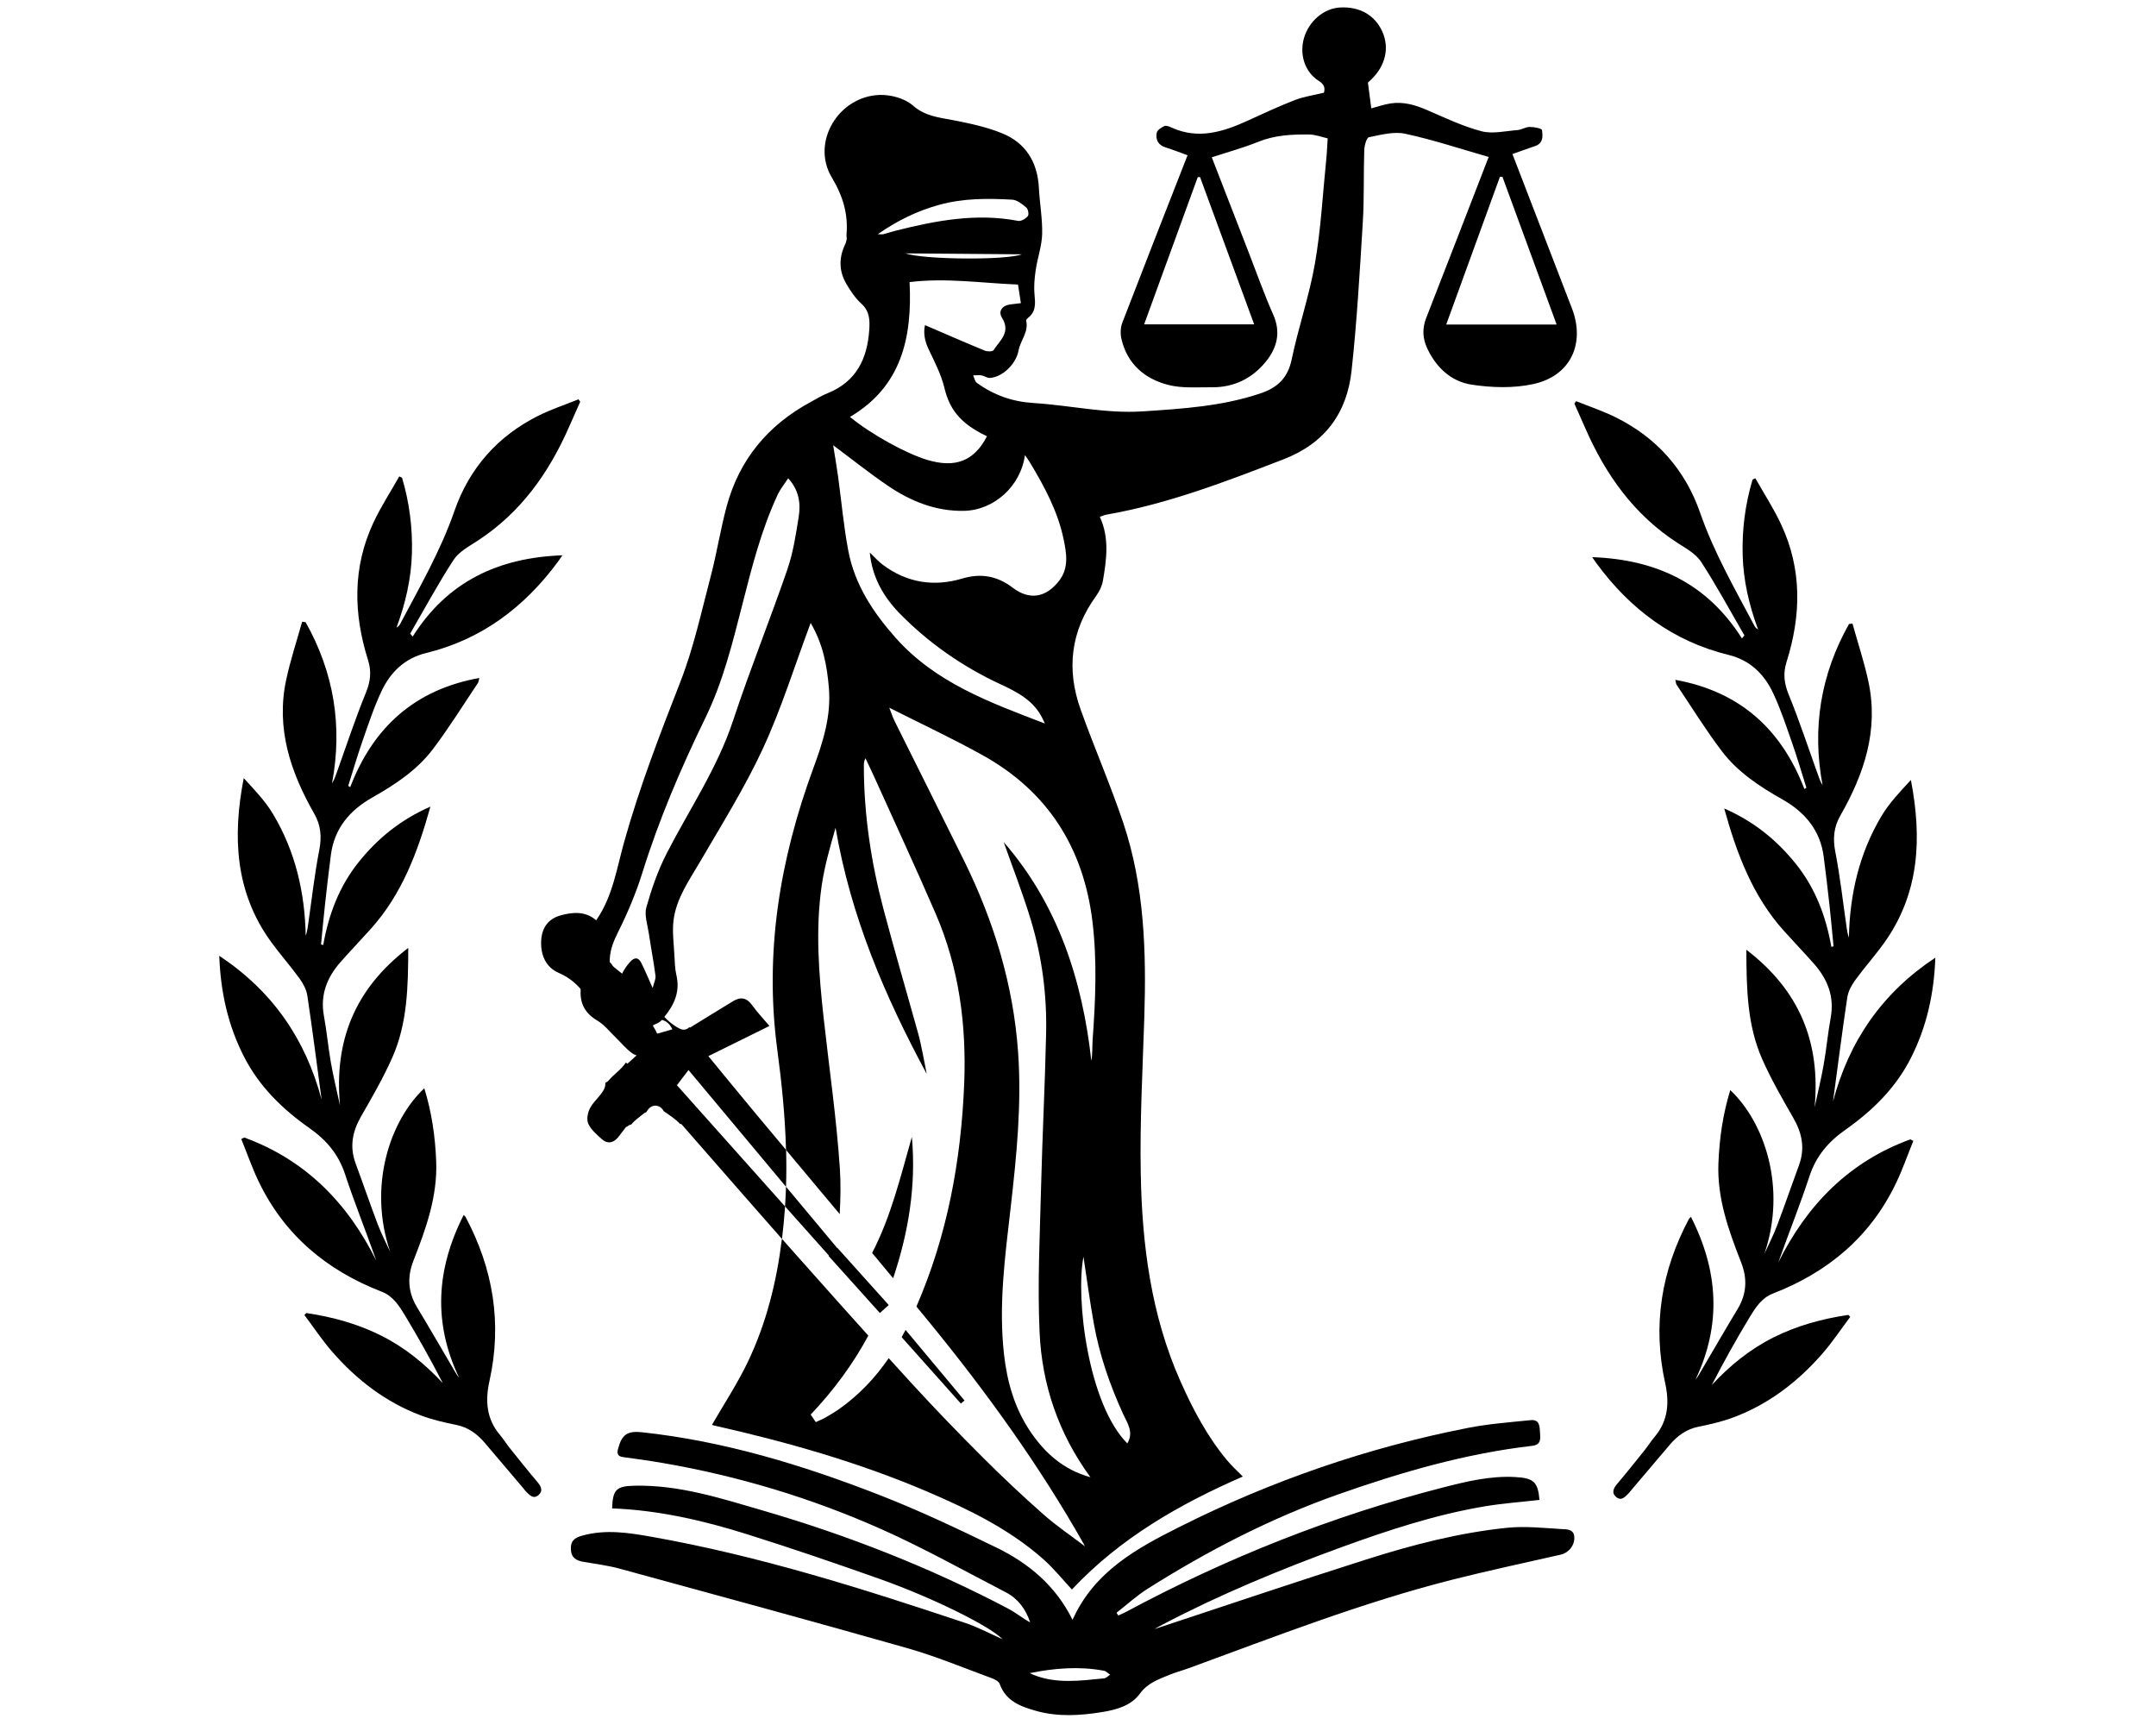 <?xml version="1.0" encoding="UTF-8"?> <svg xmlns="http://www.w3.org/2000/svg" viewBox="0 0 70.00 56.00" data-guides="{&quot;vertical&quot;:[],&quot;horizontal&quot;:[]}"><defs><linearGradient id="tSvgGradientdc528005bb" x1="19.08" x2="50.964" y1="21.585" y2="30.256" fill="rgb(0, 0, 0)" gradientUnits="userSpaceOnUse"><stop offset="0" stop-color="hsl(197.496,44.44%,10.59%)" stop-opacity="1" transform="translate(-5440, -4957)"></stop><stop offset="0.49" stop-color="hsl(195.444,35.35%,19.41%)" stop-opacity="1" transform="translate(-5440, -4957)"></stop><stop offset="1" stop-color="hsl(198.216,38.89%,28.24%)" stop-opacity="1" transform="translate(-5440, -4957)"></stop></linearGradient><linearGradient id="tSvgGradienta938b1539c" x1="25.512" x2="28.831" y1="40.23" y2="40.922" fill="rgb(0, 0, 0)" gradientUnits="userSpaceOnUse"><stop offset="0" stop-color="hsl(197.496,44.44%,10.59%)" stop-opacity="1" transform="translate(-5440, -4957)"></stop><stop offset="0.49" stop-color="hsl(195.444,35.35%,19.41%)" stop-opacity="1" transform="translate(-5440, -4957)"></stop><stop offset="1" stop-color="hsl(198.216,38.89%,28.24%)" stop-opacity="1" transform="translate(-5440, -4957)"></stop></linearGradient><linearGradient id="tSvgGradientdd3f676663" x1="18.768" x2="50.881" y1="50.081" y2="51.699" fill="rgb(0, 0, 0)" gradientUnits="userSpaceOnUse"><stop offset="0" stop-color="hsl(197.496,44.44%,10.59%)" stop-opacity="1" transform="translate(-5440, -4957)"></stop><stop offset="0.49" stop-color="hsl(195.444,35.35%,19.41%)" stop-opacity="1" transform="translate(-5440, -4957)"></stop><stop offset="1" stop-color="hsl(198.216,38.89%,28.24%)" stop-opacity="1" transform="translate(-5440, -4957)"></stop></linearGradient><linearGradient id="tSvgGradient23b5904975" x1="17.626" x2="25.473" y1="34.036" y2="35.822" fill="rgb(0, 0, 0)" gradientUnits="userSpaceOnUse"><stop offset="0" stop-color="hsl(197.496,44.44%,10.59%)" stop-opacity="1" transform="translate(-5440, -4957)"></stop><stop offset="0.49" stop-color="hsl(195.444,35.35%,19.41%)" stop-opacity="1" transform="translate(-5440, -4957)"></stop><stop offset="1" stop-color="hsl(198.216,38.89%,28.24%)" stop-opacity="1" transform="translate(-5440, -4957)"></stop></linearGradient><linearGradient id="tSvgGradientc789966851" x1="7.203" x2="18.754" y1="27.772" y2="33.788" fill="rgb(0, 0, 0)" gradientUnits="userSpaceOnUse"><stop offset="0" stop-color="hsl(197.496,44.44%,10.59%)" stop-opacity="1" transform="translate(-5440, -4957)"></stop><stop offset="0.49" stop-color="hsl(195.444,35.35%,19.41%)" stop-opacity="1" transform="translate(-5440, -4957)"></stop><stop offset="1" stop-color="hsl(198.216,38.89%,28.24%)" stop-opacity="1" transform="translate(-5440, -4957)"></stop></linearGradient><linearGradient id="tSvgGradient6b38649226" x1="51.201" x2="62.752" y1="27.831" y2="33.848" fill="rgb(0, 0, 0)" gradientUnits="userSpaceOnUse"><stop offset="0" stop-color="hsl(197.496,44.44%,10.59%)" stop-opacity="1" transform="translate(-5440, -4957)"></stop><stop offset="0.49" stop-color="hsl(195.444,35.35%,19.41%)" stop-opacity="1" transform="translate(-5440, -4957)"></stop><stop offset="1" stop-color="hsl(198.216,38.89%,28.24%)" stop-opacity="1" transform="translate(-5440, -4957)"></stop></linearGradient></defs><path fill="url(#tSvgGradientdc528005bb)" stroke="none" fill-opacity="1" stroke-width="1" stroke-opacity="1" id="tSvg9b54dda23d" title="Path 49" d="M29.606 36.909C29.239 38.195 28.927 39.503 28.316 40.674C28.544 40.948 28.771 41.222 28.998 41.497C29.496 40.011 29.75 38.487 29.606 36.909ZM29.606 36.909C29.239 38.195 28.927 39.503 28.316 40.674C28.544 40.948 28.771 41.222 28.998 41.497C29.496 40.011 29.75 38.487 29.606 36.909ZM29.402 43.174C29.361 43.253 29.319 43.332 29.275 43.41C29.916 44.128 30.557 44.847 31.198 45.566C31.237 45.532 31.276 45.498 31.315 45.465C30.677 44.7 30.039 43.937 29.402 43.174ZM51.035 10.005C51.014 9.949 50.991 9.893 50.97 9.838C50.35 8.229 49.729 6.619 49.105 5.001C49.359 4.912 49.601 4.823 49.845 4.74C50.11 4.651 50.092 4.415 50.065 4.223C50.058 4.168 49.807 4.12 49.667 4.121C49.534 4.121 49.402 4.212 49.267 4.223C48.876 4.253 48.461 4.355 48.099 4.26C47.491 4.101 46.911 3.822 46.33 3.571C45.947 3.406 45.562 3.293 45.146 3.358C44.93 3.392 44.72 3.466 44.522 3.517C44.485 3.236 44.451 2.973 44.413 2.682C44.43 2.666 44.474 2.626 44.516 2.585C44.978 2.145 45.117 1.565 44.886 1.038C44.648 0.496 44.152 0.209 43.511 0.243C42.984 0.27 42.497 0.683 42.337 1.237C42.183 1.771 42.365 2.343 42.82 2.628C43.006 2.744 43.023 2.863 42.986 3.009C42.656 3.09 42.337 3.135 42.045 3.247C41.528 3.447 41.023 3.682 40.519 3.913C39.716 4.281 38.906 4.538 38.035 4.14C37.964 4.108 37.864 4.066 37.808 4.091C37.709 4.136 37.576 4.218 37.558 4.306C37.512 4.531 37.599 4.71 37.848 4.787C38.089 4.862 38.325 4.956 38.557 5.04C37.843 6.866 37.135 8.666 36.44 10.472C36.38 10.627 36.371 10.827 36.408 10.991C36.594 11.814 37.164 12.301 37.937 12.497C38.388 12.612 38.885 12.568 39.36 12.572C40.07 12.576 40.66 12.282 41.101 11.738C41.464 11.289 41.594 10.788 41.337 10.21C41.051 9.567 40.817 8.901 40.561 8.244C40.157 7.202 39.753 6.161 39.344 5.107C39.867 4.936 40.374 4.797 40.859 4.601C41.392 4.387 41.943 4.36 42.499 4.366C42.707 4.368 42.913 4.449 43.107 4.492C43.089 4.763 43.081 4.981 43.058 5.2C42.944 6.318 42.886 7.446 42.693 8.552C42.511 9.603 42.155 10.624 41.937 11.671C41.812 12.266 41.485 12.578 40.94 12.765C39.691 13.19 38.394 13.27 37.094 13.355C35.901 13.433 34.739 13.157 33.56 13.084C32.857 13.04 32.268 12.825 31.718 12.432C31.652 12.385 31.635 12.27 31.596 12.186C31.685 12.185 31.777 12.172 31.863 12.186C31.957 12.201 32.048 12.274 32.138 12.269C32.557 12.243 32.994 11.805 33.07 11.379C33.129 11.05 33.408 10.776 33.316 10.404C33.31 10.381 33.355 10.337 33.385 10.313C33.643 10.11 33.614 9.842 33.588 9.553C33.564 9.294 33.589 9.026 33.627 8.767C33.684 8.376 33.825 7.99 33.836 7.601C33.849 7.101 33.755 6.6 33.73 6.099C33.687 5.263 33.304 4.639 32.535 4.327C32.036 4.123 31.495 4.008 30.962 3.904C30.491 3.812 30.04 3.779 29.634 3.421C29.373 3.192 28.921 3.071 28.561 3.082C27.224 3.124 26.324 4.617 27.005 5.758C27.374 6.375 27.543 6.952 27.483 7.635C27.479 7.674 27.497 7.716 27.491 7.754C27.483 7.811 27.47 7.87 27.445 7.921C27.231 8.362 27.234 8.802 27.482 9.221C27.617 9.45 27.773 9.684 27.968 9.86C28.236 10.103 28.243 10.392 28.223 10.703C28.161 11.646 27.803 12.392 26.868 12.766C26.675 12.842 26.497 12.956 26.313 13.055C24.931 13.803 24 14.922 23.591 16.445C23.39 17.191 23.273 17.959 23.076 18.707C22.773 19.857 22.521 21.031 22.091 22.132C21.423 23.843 20.763 25.553 20.268 27.322C20.027 28.18 19.895 29.084 19.384 29.835C19.374 29.849 19.365 29.863 19.356 29.878C18.933 30.52 18.8 31.206 18.862 31.953C18.864 31.983 18.866 32.014 18.862 32.042C18.859 32.067 18.856 32.09 18.855 32.113C18.817 32.559 18.985 32.891 19.396 33.134C19.622 33.267 19.795 33.492 19.988 33.679C20.168 33.851 20.326 34.052 20.527 34.193C20.564 34.22 20.612 34.243 20.664 34.261C20.768 34.297 20.887 34.309 20.961 34.274C21.386 34.076 21.487 33.895 21.336 33.555C21.307 33.487 21.267 33.413 21.218 33.332C21.207 33.313 21.198 33.293 21.197 33.287C21.293 33.235 21.399 33.207 21.46 33.14C21.469 33.13 21.479 33.12 21.488 33.109C21.515 33.078 21.542 33.046 21.568 33.014C21.887 32.626 22.089 32.197 21.96 31.651C21.913 31.45 21.908 31.236 21.897 31.028C21.879 30.642 21.821 30.249 21.869 29.87C21.96 29.153 22.383 28.572 22.738 27.961C23.442 26.752 24.189 25.558 24.774 24.292C25.371 23.001 25.794 21.63 26.32 20.224C26.728 20.919 26.851 21.616 26.912 22.333C26.989 23.252 26.718 24.094 26.406 24.941C25.319 27.895 24.814 30.926 25.237 34.079C25.382 35.16 25.491 36.243 25.52 37.331C26.101 38.026 26.683 38.719 27.263 39.414C27.29 38.918 27.301 38.422 27.268 37.931C27.159 36.295 26.92 34.669 26.741 33.039C26.584 31.61 26.471 30.177 26.679 28.746C26.772 28.113 26.95 27.493 27.129 26.873C27.616 29.728 28.723 32.337 30.087 34.861C30.045 34.648 30.007 34.434 29.963 34.222C29.916 33.999 29.874 33.774 29.812 33.555C29.438 32.208 29.043 30.867 28.685 29.515C28.284 28 28.051 26.458 28.047 24.887C28.047 24.801 28.047 24.715 28.099 24.615C28.194 24.817 28.291 25.016 28.383 25.219C29.052 26.702 29.738 28.178 30.383 29.671C31.141 31.428 31.381 33.277 31.305 35.182C31.204 37.69 30.753 40.116 29.754 42.415C29.89 42.579 30.025 42.744 30.16 42.909C32.014 45.176 33.728 47.546 35.174 50.101C35.201 50.149 35.225 50.198 35.225 50.199C34.798 49.874 34.315 49.548 33.882 49.167C33.205 48.57 32.546 47.95 31.907 47.311C31.129 46.534 30.363 45.743 29.62 44.932C29.364 44.653 29.108 44.373 28.854 44.091C28.416 44.73 27.884 45.295 27.225 45.757C27.087 45.853 26.94 45.939 26.794 46.022C26.7 46.075 26.598 46.115 26.486 46.167C26.424 46.076 26.383 46.014 26.321 45.922C27.057 45.148 27.688 44.295 28.193 43.36C27.858 42.988 27.524 42.615 27.189 42.242C27.13 42.175 27.07 42.108 27.011 42.041C27.011 42.041 26.249 41.187 25.868 40.759C25.708 40.578 25.547 40.398 25.387 40.216C25.216 41.609 24.883 42.961 24.267 44.24C23.932 44.933 23.506 45.581 23.117 46.254C23.118 46.254 23.142 46.267 23.167 46.273C25.538 46.808 27.872 47.468 30.113 48.427C31.45 49 32.756 49.633 33.859 50.604C34.213 50.916 34.512 51.291 34.802 51.601C36.365 49.936 38.291 48.832 40.351 47.934C40.178 47.757 39.999 47.598 39.847 47.415C39.204 46.645 38.738 45.767 38.333 44.857C37.371 42.7 37.078 40.405 37.037 38.08C37.006 36.396 37.099 34.709 37.153 33.025C37.22 30.886 37.156 28.756 36.468 26.707C36.051 25.467 35.525 24.265 35.085 23.032C34.618 21.725 34.761 20.483 35.592 19.341C35.693 19.201 35.779 19.026 35.808 18.857C35.928 18.162 36.024 17.464 35.709 16.778C35.785 16.752 35.849 16.721 35.916 16.709C37.912 16.361 39.788 15.638 41.667 14.913C43.016 14.393 43.733 13.412 43.882 12.033C44.057 10.431 44.148 8.818 44.247 7.208C44.295 6.432 44.268 5.652 44.294 4.875C44.298 4.728 44.368 4.471 44.446 4.455C44.833 4.377 45.255 4.262 45.625 4.342C46.536 4.539 47.427 4.836 48.334 5.095C47.648 6.865 46.981 8.595 46.305 10.322C46.173 10.661 46.187 10.982 46.336 11.303C46.627 11.93 47.117 12.387 47.779 12.487C48.435 12.587 49.143 12.609 49.785 12.467C50.995 12.205 51.477 11.152 51.035 10.005ZM40.72 10.53C39.529 10.53 38.338 10.53 37.147 10.53C37.729 8.933 38.309 7.342 38.888 5.751C38.913 5.75 38.938 5.749 38.962 5.747C39.544 7.332 40.127 8.918 40.72 10.53ZM25.932 16.775C25.841 17.352 25.752 17.94 25.563 18.488C24.999 20.127 24.349 21.737 23.805 23.382C23.292 24.939 22.377 26.278 21.64 27.715C21.359 28.265 21.153 28.861 20.985 29.456C20.915 29.709 21.023 30.016 21.065 30.296C21.133 30.758 21.223 31.216 21.282 31.678C21.296 31.788 21.231 31.907 21.19 32.074C21.043 31.747 20.942 31.5 20.823 31.263C20.726 31.067 20.598 31.071 20.454 31.231C20.348 31.349 20.262 31.475 20.198 31.608C20.102 31.806 20.052 32.022 20.051 32.258C20.051 32.354 20.039 32.449 20.032 32.562C19.823 32.461 19.733 32.333 19.755 32.108C19.784 31.816 19.782 31.521 19.794 31.228C19.795 31.193 19.796 31.157 19.799 31.122C19.814 30.81 19.927 30.541 20.069 30.256C20.377 29.639 20.649 28.996 20.854 28.338C21.396 26.599 22.109 24.934 22.904 23.301C23.474 22.131 23.781 20.882 24.1 19.634C24.411 18.413 24.719 17.192 25.256 16.045C25.338 15.872 25.465 15.719 25.59 15.527C25.945 15.915 26 16.343 25.932 16.775ZM30.492 6.65C31.271 6.434 32.067 6.437 32.862 6.482C33.023 6.49 33.19 6.628 33.325 6.741C33.383 6.79 33.412 6.968 33.37 7.017C33.299 7.101 33.151 7.19 33.055 7.171C31.699 6.91 30.387 7.161 29.081 7.489C28.947 7.522 28.815 7.568 28.681 7.603C28.645 7.612 28.605 7.604 28.499 7.604C29.146 7.152 29.79 6.844 30.492 6.65ZM33.179 8.256C32.661 8.453 29.983 8.431 29.397 8.225ZM29.532 9.158C30.714 9.012 31.865 9.191 33.052 9.238C33.083 9.436 33.113 9.626 33.146 9.841C33.005 9.858 32.899 9.87 32.793 9.884C32.538 9.92 32.399 10.103 32.534 10.319C32.827 10.79 32.459 11.056 32.256 11.37C32.225 11.418 32.054 11.416 31.971 11.382C31.326 11.116 30.686 10.836 30.033 10.555C29.98 10.775 30.01 11.045 30.144 11.326C30.339 11.737 30.555 12.15 30.661 12.587C30.821 13.25 31.141 13.738 32.045 14.162C31.63 14.967 31.02 15.204 30.107 14.93C29.415 14.723 28.286 14.101 27.596 13.535C29.269 12.549 29.621 10.966 29.532 9.158ZM27.544 17.889C27.391 17.09 27.322 16.276 27.21 15.468C27.163 15.127 27.104 14.787 27.051 14.454C27.641 14.893 28.215 15.352 28.82 15.764C29.562 16.27 30.377 16.601 31.295 16.584C32.269 16.566 33.139 15.789 33.278 14.773C33.348 14.877 33.395 14.94 33.436 15.008C33.908 15.793 34.344 16.598 34.532 17.503C34.627 17.957 34.711 18.432 34.389 18.851C33.969 19.397 33.431 19.498 32.884 19.082C32.372 18.691 31.845 18.602 31.233 18.784C30.311 19.057 29.443 18.917 28.663 18.335C28.517 18.225 28.393 18.084 28.24 17.938C28.316 18.741 28.688 19.383 29.222 19.927C30.165 20.886 31.257 21.643 32.476 22.21C33.032 22.468 33.568 22.743 33.852 23.333C33.872 23.375 33.892 23.418 33.924 23.488C32.143 22.806 30.38 22.168 29.079 20.706C28.348 19.882 27.754 18.983 27.544 17.889ZM36.601 46.859C35.331 45.584 34.914 42.148 35.178 40.8C35.284 41.488 35.381 42.229 35.513 42.964C35.695 43.982 36.032 44.954 36.461 45.895C36.599 46.198 36.821 46.492 36.601 46.859ZM35.47 29.922C35.623 31.195 35.568 32.469 35.476 33.743C35.46 33.97 35.474 34.199 35.434 34.439C35.138 31.795 34.345 29.361 32.588 27.338C32.884 28.179 33.217 29.025 33.477 29.893C33.834 31.081 33.992 32.307 33.965 33.547C33.929 35.211 33.842 36.873 33.801 38.536C33.762 40.109 33.681 41.687 33.753 43.256C33.83 44.949 34.361 46.53 35.403 47.956C34.525 47.712 33.925 47.171 33.453 46.474C32.941 45.717 32.697 44.859 32.597 43.961C32.419 42.373 32.63 40.8 32.811 39.227C33.004 37.543 33.175 35.854 33.055 34.158C32.901 31.974 32.271 29.91 31.305 27.95C30.559 26.436 29.8 24.929 29.05 23.418C28.98 23.278 28.933 23.127 28.873 22.975C29.89 23.489 30.905 23.963 31.884 24.506C34.012 25.681 35.179 27.517 35.47 29.922ZM46.955 10.536C47.541 8.925 48.119 7.335 48.698 5.743C48.725 5.742 48.753 5.739 48.78 5.738C49.365 7.332 49.95 8.927 50.54 10.536C49.345 10.536 48.15 10.536 46.955 10.536ZM31.198 45.566C31.237 45.532 31.276 45.498 31.315 45.465C30.677 44.7 30.039 43.938 29.402 43.174C29.361 43.253 29.319 43.332 29.275 43.41C29.916 44.128 30.557 44.847 31.198 45.566ZM28.316 40.675C28.544 40.948 28.771 41.223 28.998 41.497C29.496 40.011 29.75 38.487 29.606 36.909C29.239 38.196 28.927 39.504 28.316 40.675ZM29.606 36.909C29.239 38.195 28.927 39.503 28.316 40.674C28.544 40.948 28.771 41.222 28.998 41.497C29.496 40.011 29.75 38.487 29.606 36.909ZM29.606 36.909C29.239 38.195 28.927 39.503 28.316 40.674C28.544 40.948 28.771 41.222 28.998 41.497C29.496 40.011 29.75 38.487 29.606 36.909Z"></path><path fill="url(#tSvgGradienta938b1539c)" stroke="none" fill-opacity="1" stroke-width="1" stroke-opacity="1" id="tSvg97f7060a0a" title="Path 50" d="M28.855 42.366C28.759 42.453 28.663 42.539 28.567 42.625C28.011 42.007 27.456 41.389 26.9 40.771C26.904 40.767 26.908 40.764 26.912 40.76C26.438 40.228 25.963 39.696 25.488 39.164C25.502 38.951 25.513 38.739 25.52 38.526C26.075 39.19 26.629 39.854 27.183 40.517C27.185 40.516 27.187 40.514 27.189 40.512C27.744 41.13 28.299 41.748 28.855 42.366Z"></path><path fill="url(#tSvgGradientdd3f676663)" stroke="none" fill-opacity="1" stroke-width="1" stroke-opacity="1" id="tSvg50ae87568a" title="Path 51" d="M50.696 49.639C50.111 49.604 49.518 49.539 48.939 49.597C47.376 49.756 45.856 50.151 44.362 50.626C42.062 51.356 39.775 52.13 37.483 52.886C37.569 52.836 37.654 52.787 37.742 52.742C39.616 51.76 41.566 50.952 43.552 50.229C45.071 49.676 46.604 49.171 48.203 48.902C48.791 48.803 49.387 48.762 49.983 48.693C49.932 48.104 49.795 47.983 49.189 47.95C48.381 47.906 47.609 48.095 46.84 48.292C43.251 49.214 39.832 50.573 36.567 52.324C36.483 52.369 36.393 52.405 36.306 52.445C36.288 52.415 36.27 52.384 36.252 52.355C36.588 52.094 36.904 51.803 37.262 51.576C39.214 50.343 41.258 49.288 43.438 48.517C45.489 47.794 47.572 47.189 49.74 46.938C50.041 46.903 50.013 46.714 50.001 46.512C49.989 46.309 49.99 46.074 49.699 46.103C49.017 46.173 48.331 46.223 47.661 46.355C44.394 46.995 41.272 48.074 38.298 49.568C36.9 50.269 35.527 51.017 34.823 52.586C34.273 51.474 33.396 50.747 32.35 50.239C31.093 49.628 29.827 49.027 28.526 48.522C26.045 47.556 23.504 46.783 20.84 46.496C20.367 46.445 20.187 46.574 20.067 47.034C20.024 47.194 20.056 47.279 20.232 47.303C20.654 47.36 21.078 47.419 21.498 47.491C23.962 47.913 26.344 48.631 28.623 49.646C29.998 50.259 31.316 50.998 32.654 51.691C33.051 51.897 33.306 52.239 33.447 52.67C33.197 52.533 32.978 52.35 32.731 52.221C30.186 50.882 27.521 49.839 24.764 49.036C23.404 48.64 22.049 48.2 20.604 48.232C20.017 48.244 19.893 48.35 19.874 48.968C21.381 49.025 22.84 49.361 24.271 49.812C25.706 50.264 27.132 50.751 28.55 51.254C30.295 51.872 32.136 52.79 32.554 53.217C32.138 53.033 31.753 52.825 31.344 52.688C27.997 51.569 24.634 50.505 21.151 49.889C20.411 49.758 19.659 49.64 18.901 49.853C18.652 49.923 18.521 50.023 18.535 50.3C18.55 50.582 18.717 50.665 18.955 50.705C19.346 50.771 19.742 50.822 20.124 50.926C23.238 51.776 26.355 52.623 29.461 53.506C30.392 53.771 31.291 54.148 32.202 54.481C32.298 54.516 32.428 54.583 32.457 54.666C32.659 55.233 33.159 55.408 33.652 55.545C34.352 55.74 35.07 55.696 35.784 55.58C36.258 55.504 36.727 55.37 37.011 54.98C37.264 54.635 37.61 54.519 37.96 54.375C38.171 54.288 38.392 54.23 38.606 54.152C41.425 53.12 44.224 52.026 47.141 51.286C48.313 50.989 49.496 50.738 50.675 50.469C50.927 50.412 51.124 50.178 51.114 49.907C51.105 49.631 50.861 49.649 50.696 49.639ZM35.846 54.486C35.077 54.56 34.304 54.673 33.553 54.371C33.512 54.354 33.472 54.334 33.432 54.316C34.242 54.152 35.041 54.089 35.841 54.238C35.913 54.252 35.976 54.323 36.043 54.367C35.977 54.409 35.915 54.48 35.846 54.486Z"></path><path fill="url(#tSvgGradient23b5904975)" stroke="none" fill-opacity="1" stroke-width="1" stroke-opacity="1" id="tSvg139a970d906" title="Path 52" d="M25.52 38.527C25.534 38.128 25.534 37.73 25.523 37.333C25.183 36.927 24.845 36.522 24.506 36.116C24.014 35.526 23.528 34.93 22.998 34.286C23.67 33.954 24.311 33.638 24.983 33.306C24.806 33.096 24.595 32.877 24.419 32.631C24.243 32.385 24.044 32.355 23.805 32.5C23.335 32.783 22.868 33.075 22.395 33.365C22.391 33.357 22.388 33.348 22.384 33.34C22.312 33.422 22.2 33.459 22.071 33.395C21.873 33.297 21.714 33.164 21.571 33.015C21.503 32.946 21.439 32.874 21.375 32.799C20.898 33 20.582 32.983 20.472 32.755C20.757 32.536 20.992 32.476 21.188 32.577C21.155 32.539 21.122 32.501 21.087 32.462C21.009 32.374 20.928 32.289 20.846 32.204C20.671 32.243 20.519 32.283 20.367 32.291C20.297 32.295 20.222 32.192 20.15 32.138C20.205 32.07 20.249 31.965 20.319 31.942C20.396 31.917 20.472 31.906 20.544 31.911C20.432 31.807 20.316 31.707 20.198 31.608C20.117 31.541 20.034 31.474 19.95 31.409C19.907 31.376 19.878 31.338 19.86 31.299C19.836 31.277 19.814 31.253 19.795 31.228C19.727 31.145 19.688 31.05 19.716 30.988C19.904 30.554 19.7 30.228 19.427 29.943C19.405 29.92 19.382 29.899 19.36 29.879C19.019 29.578 18.594 29.6 18.176 29.725C17.779 29.843 17.587 30.144 17.57 30.552C17.551 31.008 17.726 31.405 18.14 31.583C18.438 31.712 18.668 31.892 18.859 32.115C18.951 32.222 19.035 32.34 19.112 32.466C19.143 32.517 19.174 32.569 19.216 32.611C19.289 32.683 19.33 32.758 19.345 32.841C19.383 32.86 19.421 32.89 19.454 32.932C19.462 32.942 19.469 32.951 19.477 32.961C19.506 32.973 19.534 32.988 19.559 33.009C19.619 33.022 19.678 33.054 19.726 33.113C19.763 33.155 19.798 33.199 19.831 33.245C19.833 33.247 19.834 33.249 19.836 33.252C19.84 33.233 19.843 33.215 19.848 33.197C20.137 33.519 20.422 33.841 20.74 34.197C20.716 34.218 20.691 34.241 20.667 34.263C20.566 34.355 20.467 34.445 20.37 34.533C20.353 34.521 20.337 34.507 20.32 34.494C20.18 34.713 19.921 34.884 19.767 35.069C19.737 35.107 19.697 35.133 19.654 35.15C19.656 35.178 19.655 35.205 19.652 35.231C19.613 35.492 19.304 35.703 19.163 35.962C19.083 36.108 19.037 36.34 19.099 36.477C19.187 36.674 19.375 36.835 19.544 36.984C19.722 37.142 19.911 37.11 20.065 36.925C20.148 36.824 20.225 36.716 20.343 36.562C20.343 36.573 20.344 36.582 20.345 36.592C20.356 36.582 20.366 36.572 20.377 36.562C20.413 36.531 20.454 36.513 20.497 36.505C20.599 36.374 20.744 36.278 20.89 36.158C20.921 36.132 20.953 36.114 20.985 36.104C20.99 36.096 20.994 36.089 20.998 36.082C21.077 35.941 21.222 35.849 21.388 35.916C21.455 35.943 21.514 36.002 21.549 36.073C21.736 36.204 21.936 36.327 22.089 36.496C22.098 36.492 22.107 36.487 22.115 36.483C22.277 36.668 22.438 36.855 22.601 37.039C23.53 38.099 24.455 39.163 25.389 40.221C25.431 39.886 25.462 39.549 25.486 39.21C25.487 39.196 25.488 39.18 25.489 39.166C24.318 37.855 23.149 36.542 21.978 35.23C22.104 35.066 22.229 34.901 22.354 34.737C23.411 36.001 24.467 37.265 25.52 38.527ZM21.339 33.556C21.259 33.577 21.181 33.594 21.101 33.605C21.015 33.618 20.913 33.509 20.818 33.455C20.867 33.38 20.897 33.279 20.965 33.233C21.145 33.112 21.332 33.07 21.49 33.11C21.634 33.145 21.755 33.247 21.829 33.416C21.657 33.463 21.497 33.517 21.339 33.556Z"></path><path fill="url(#tSvgGradientc789966851)" stroke="none" fill-opacity="1" stroke-width="1" stroke-opacity="1" id="tSvgfaf00939c8" title="Path 53" d="M10.442 35.699C9.917 33.728 8.846 32.174 7.119 31.029C7.161 32.204 7.402 33.282 7.917 34.294C8.412 35.267 9.167 36.005 10.047 36.623C10.591 37.004 10.99 37.469 11.203 38.119C11.512 39.058 11.884 39.977 12.217 40.924C11.285 39.051 9.916 37.651 7.93 36.928C7.898 36.944 7.866 36.961 7.833 36.977C8.019 37.435 8.182 37.904 8.395 38.35C9.231 40.093 10.608 41.243 12.393 41.933C12.761 42.075 12.962 42.395 13.15 42.706C13.582 43.42 13.989 44.15 14.377 44.902C13.793 44.274 13.143 43.743 12.38 43.361C11.61 42.974 10.791 42.752 9.945 42.626C9.924 42.648 9.904 42.669 9.883 42.691C10.183 43.09 10.46 43.509 10.787 43.884C11.578 44.791 12.514 45.514 13.648 45.944C14.019 46.085 14.412 46.177 14.802 46.255C15.196 46.333 15.489 46.546 15.739 46.84C16.164 47.339 16.587 47.838 17.011 48.338C17.03 48.361 17.045 48.388 17.066 48.408C17.186 48.524 17.312 48.689 17.487 48.532C17.648 48.388 17.557 48.238 17.434 48.094C17.139 47.746 16.854 47.388 16.568 47.032C16.45 46.884 16.349 46.723 16.228 46.578C15.791 46.059 15.751 45.467 15.891 44.837C16.307 42.964 16.014 41.194 15.118 39.511C15.11 39.495 15.093 39.483 15.055 39.442C14.164 41.195 14.054 42.943 14.909 44.733C14.872 44.681 14.831 44.63 14.799 44.575C14.379 43.863 13.968 43.145 13.54 42.438C13.243 41.947 13.218 41.449 13.424 40.924C13.831 39.886 14.207 38.843 14.162 37.698C14.13 36.892 14.016 36.104 13.776 35.329C12.66 36.379 11.942 38.503 12.668 40.637C12.533 40.343 12.382 40.056 12.268 39.755C12.018 39.097 11.791 38.429 11.546 37.769C11.344 37.223 11.443 36.729 11.728 36.234C12.087 35.611 12.448 34.984 12.739 34.327C13.227 33.224 13.252 32.039 13.255 30.773C11.521 32.097 10.843 33.789 11.039 35.885C10.939 35.425 10.826 34.968 10.745 34.505C10.655 33.999 10.61 33.485 10.517 32.98C10.392 32.297 10.615 31.732 11.055 31.233C11.376 30.869 11.712 30.518 12.037 30.157C13.047 29.035 13.561 27.669 13.974 26.186C13.016 26.605 12.262 27.214 11.637 27.997C11.01 28.783 10.668 29.693 10.495 30.678C10.471 30.673 10.447 30.667 10.423 30.662C10.467 30.223 10.505 29.784 10.554 29.346C10.612 28.814 10.675 28.282 10.743 27.752C10.855 26.893 11.355 26.305 12.083 25.893C12.824 25.473 13.536 25.005 14.053 24.323C14.576 23.633 15.034 22.893 15.517 22.172C15.542 22.135 15.543 22.081 15.561 22.01C13.468 22.387 12.118 23.609 11.37 25.554C11.349 25.54 11.327 25.526 11.306 25.512C11.457 25.034 11.597 24.551 11.762 24.078C11.956 23.525 12.138 22.964 12.388 22.436C12.676 21.824 13.138 21.371 13.827 21.202C15.636 20.761 17.026 19.713 18.117 18.233C18.155 18.18 18.191 18.127 18.261 18.027C16.178 18.102 14.526 18.88 13.399 20.665C13.372 20.633 13.344 20.601 13.318 20.569C13.782 19.768 14.222 18.953 14.725 18.178C14.894 17.919 15.212 17.745 15.486 17.568C16.904 16.652 17.829 15.345 18.491 13.825C18.606 13.564 18.722 13.303 18.838 13.042C18.819 13.016 18.8 12.989 18.782 12.963C18.346 13.139 17.896 13.288 17.477 13.497C16.156 14.158 15.236 15.201 14.754 16.589C14.302 17.889 13.62 19.069 12.982 20.274C12.96 20.315 12.92 20.347 12.873 20.377C13.163 19.595 13.351 18.794 13.374 17.961C13.397 17.126 13.291 16.308 13.053 15.508C13.023 15.494 12.993 15.48 12.963 15.466C12.682 15.964 12.368 16.446 12.126 16.962C11.442 18.42 11.474 19.921 11.949 21.428C12.066 21.799 12.03 22.122 11.88 22.488C11.531 23.342 11.243 24.221 10.931 25.089C10.889 25.204 10.851 25.32 10.78 25.43C11.128 23.571 10.841 21.832 9.923 20.199C9.885 20.194 9.848 20.188 9.81 20.183C9.635 20.809 9.429 21.428 9.293 22.063C8.953 23.642 9.43 25.064 10.203 26.416C10.416 26.789 10.45 27.16 10.367 27.588C10.209 28.405 10.117 29.234 9.998 30.058C9.983 30.165 9.965 30.27 9.926 30.377C9.898 28.971 9.589 27.64 8.868 26.432C8.612 26.004 8.258 25.635 7.913 25.261C7.547 27.154 7.63 28.953 8.791 30.564C9.087 30.974 9.427 31.354 9.724 31.764C9.843 31.928 9.949 32.128 9.979 32.324C10.145 33.432 10.286 34.544 10.442 35.699Z"></path><path fill="url(#tSvgGradient6b38649226)" stroke="none" fill-opacity="1" stroke-width="1" stroke-opacity="1" id="tSvg112ee8980ca" title="Path 54" d="M59.513 35.759C60.038 33.789 61.108 32.234 62.836 31.089C62.793 32.264 62.553 33.342 62.038 34.354C61.543 35.327 60.787 36.065 59.907 36.683C59.364 37.065 58.965 37.529 58.751 38.179C58.443 39.118 58.071 40.037 57.737 40.984C58.669 39.111 60.039 37.711 62.024 36.988C62.057 37.004 62.089 37.021 62.121 37.037C61.935 37.495 61.773 37.965 61.559 38.41C60.723 40.153 59.347 41.303 57.562 41.993C57.194 42.136 56.993 42.455 56.804 42.766C56.372 43.48 55.965 44.211 55.578 44.962C56.161 44.334 56.812 43.804 57.575 43.421C58.344 43.034 59.164 42.813 60.01 42.686C60.031 42.708 60.051 42.73 60.072 42.751C59.772 43.151 59.495 43.569 59.168 43.944C58.377 44.851 57.441 45.574 56.306 46.004C55.935 46.145 55.543 46.237 55.153 46.315C54.759 46.393 54.466 46.606 54.215 46.9C53.791 47.399 53.367 47.899 52.944 48.398C52.925 48.421 52.91 48.448 52.888 48.468C52.769 48.584 52.643 48.749 52.468 48.593C52.306 48.448 52.398 48.298 52.52 48.154C52.816 47.806 53.101 47.449 53.386 47.092C53.505 46.944 53.605 46.783 53.727 46.639C54.164 46.119 54.203 45.527 54.063 44.897C53.648 43.024 53.941 41.254 54.836 39.571C54.845 39.555 54.862 39.543 54.9 39.502C55.791 41.255 55.901 43.004 55.046 44.793C55.082 44.741 55.123 44.691 55.156 44.635C55.576 43.923 55.987 43.205 56.415 42.498C56.712 42.008 56.737 41.509 56.531 40.984C56.124 39.946 55.747 38.904 55.793 37.758C55.825 36.952 55.939 36.164 56.178 35.389C57.294 36.439 58.013 38.563 57.287 40.697C57.421 40.404 57.572 40.117 57.687 39.815C57.937 39.157 58.164 38.49 58.408 37.829C58.61 37.283 58.511 36.789 58.226 36.294C57.868 35.671 57.507 35.044 57.216 34.388C56.727 33.285 56.703 32.099 56.7 30.833C58.434 32.157 59.112 33.849 58.916 35.946C59.016 35.486 59.128 35.028 59.21 34.565C59.3 34.059 59.345 33.545 59.438 33.04C59.563 32.358 59.339 31.793 58.9 31.293C58.578 30.929 58.243 30.578 57.918 30.218C56.908 29.095 56.393 27.729 55.981 26.246C56.939 26.665 57.693 27.274 58.317 28.057C58.944 28.843 59.286 29.753 59.459 30.738C59.484 30.733 59.507 30.727 59.531 30.722C59.488 30.283 59.449 29.844 59.401 29.406C59.343 28.874 59.28 28.342 59.211 27.812C59.1 26.953 58.6 26.365 57.872 25.953C57.13 25.534 56.419 25.066 55.902 24.384C55.378 23.693 54.921 22.953 54.438 22.233C54.412 22.195 54.412 22.141 54.393 22.07C56.486 22.448 57.837 23.669 58.584 25.614C58.606 25.6 58.628 25.587 58.649 25.572C58.498 25.094 58.358 24.612 58.192 24.138C57.999 23.585 57.816 23.024 57.567 22.496C57.279 21.884 56.817 21.431 56.127 21.262C54.319 20.821 52.928 19.773 51.838 18.293C51.8 18.241 51.763 18.187 51.694 18.087C53.776 18.162 55.428 18.94 56.556 20.725C56.583 20.693 56.61 20.661 56.637 20.629C56.173 19.829 55.733 19.013 55.23 18.238C55.061 17.979 54.743 17.805 54.469 17.628C53.05 16.712 52.126 15.405 51.463 13.885C51.349 13.624 51.232 13.363 51.117 13.103C51.136 13.076 51.154 13.05 51.173 13.023C51.609 13.199 52.059 13.348 52.478 13.558C53.799 14.218 54.719 15.262 55.2 16.649C55.652 17.949 56.334 19.129 56.972 20.334C56.994 20.375 57.035 20.407 57.082 20.437C56.791 19.655 56.603 18.855 56.58 18.021C56.557 17.186 56.663 16.368 56.902 15.568C56.932 15.554 56.961 15.54 56.992 15.526C57.273 16.024 57.587 16.506 57.828 17.023C58.512 18.48 58.481 19.981 58.005 21.488C57.888 21.86 57.925 22.182 58.074 22.548C58.424 23.402 58.711 24.281 59.024 25.149C59.065 25.265 59.104 25.381 59.174 25.49C58.826 23.632 59.114 21.892 60.032 20.259C60.069 20.254 60.107 20.249 60.145 20.243C60.319 20.869 60.526 21.488 60.662 22.123C61.002 23.702 60.525 25.124 59.752 26.476C59.538 26.849 59.504 27.22 59.587 27.648C59.746 28.465 59.837 29.294 59.957 30.119C59.972 30.225 59.989 30.33 60.029 30.437C60.057 29.031 60.366 27.7 61.087 26.492C61.342 26.064 61.697 25.695 62.042 25.321C62.407 27.214 62.324 29.013 61.164 30.624C60.868 31.035 60.528 31.414 60.231 31.824C60.112 31.988 60.005 32.188 59.976 32.384C59.811 33.492 59.669 34.604 59.513 35.759Z"></path></svg> 